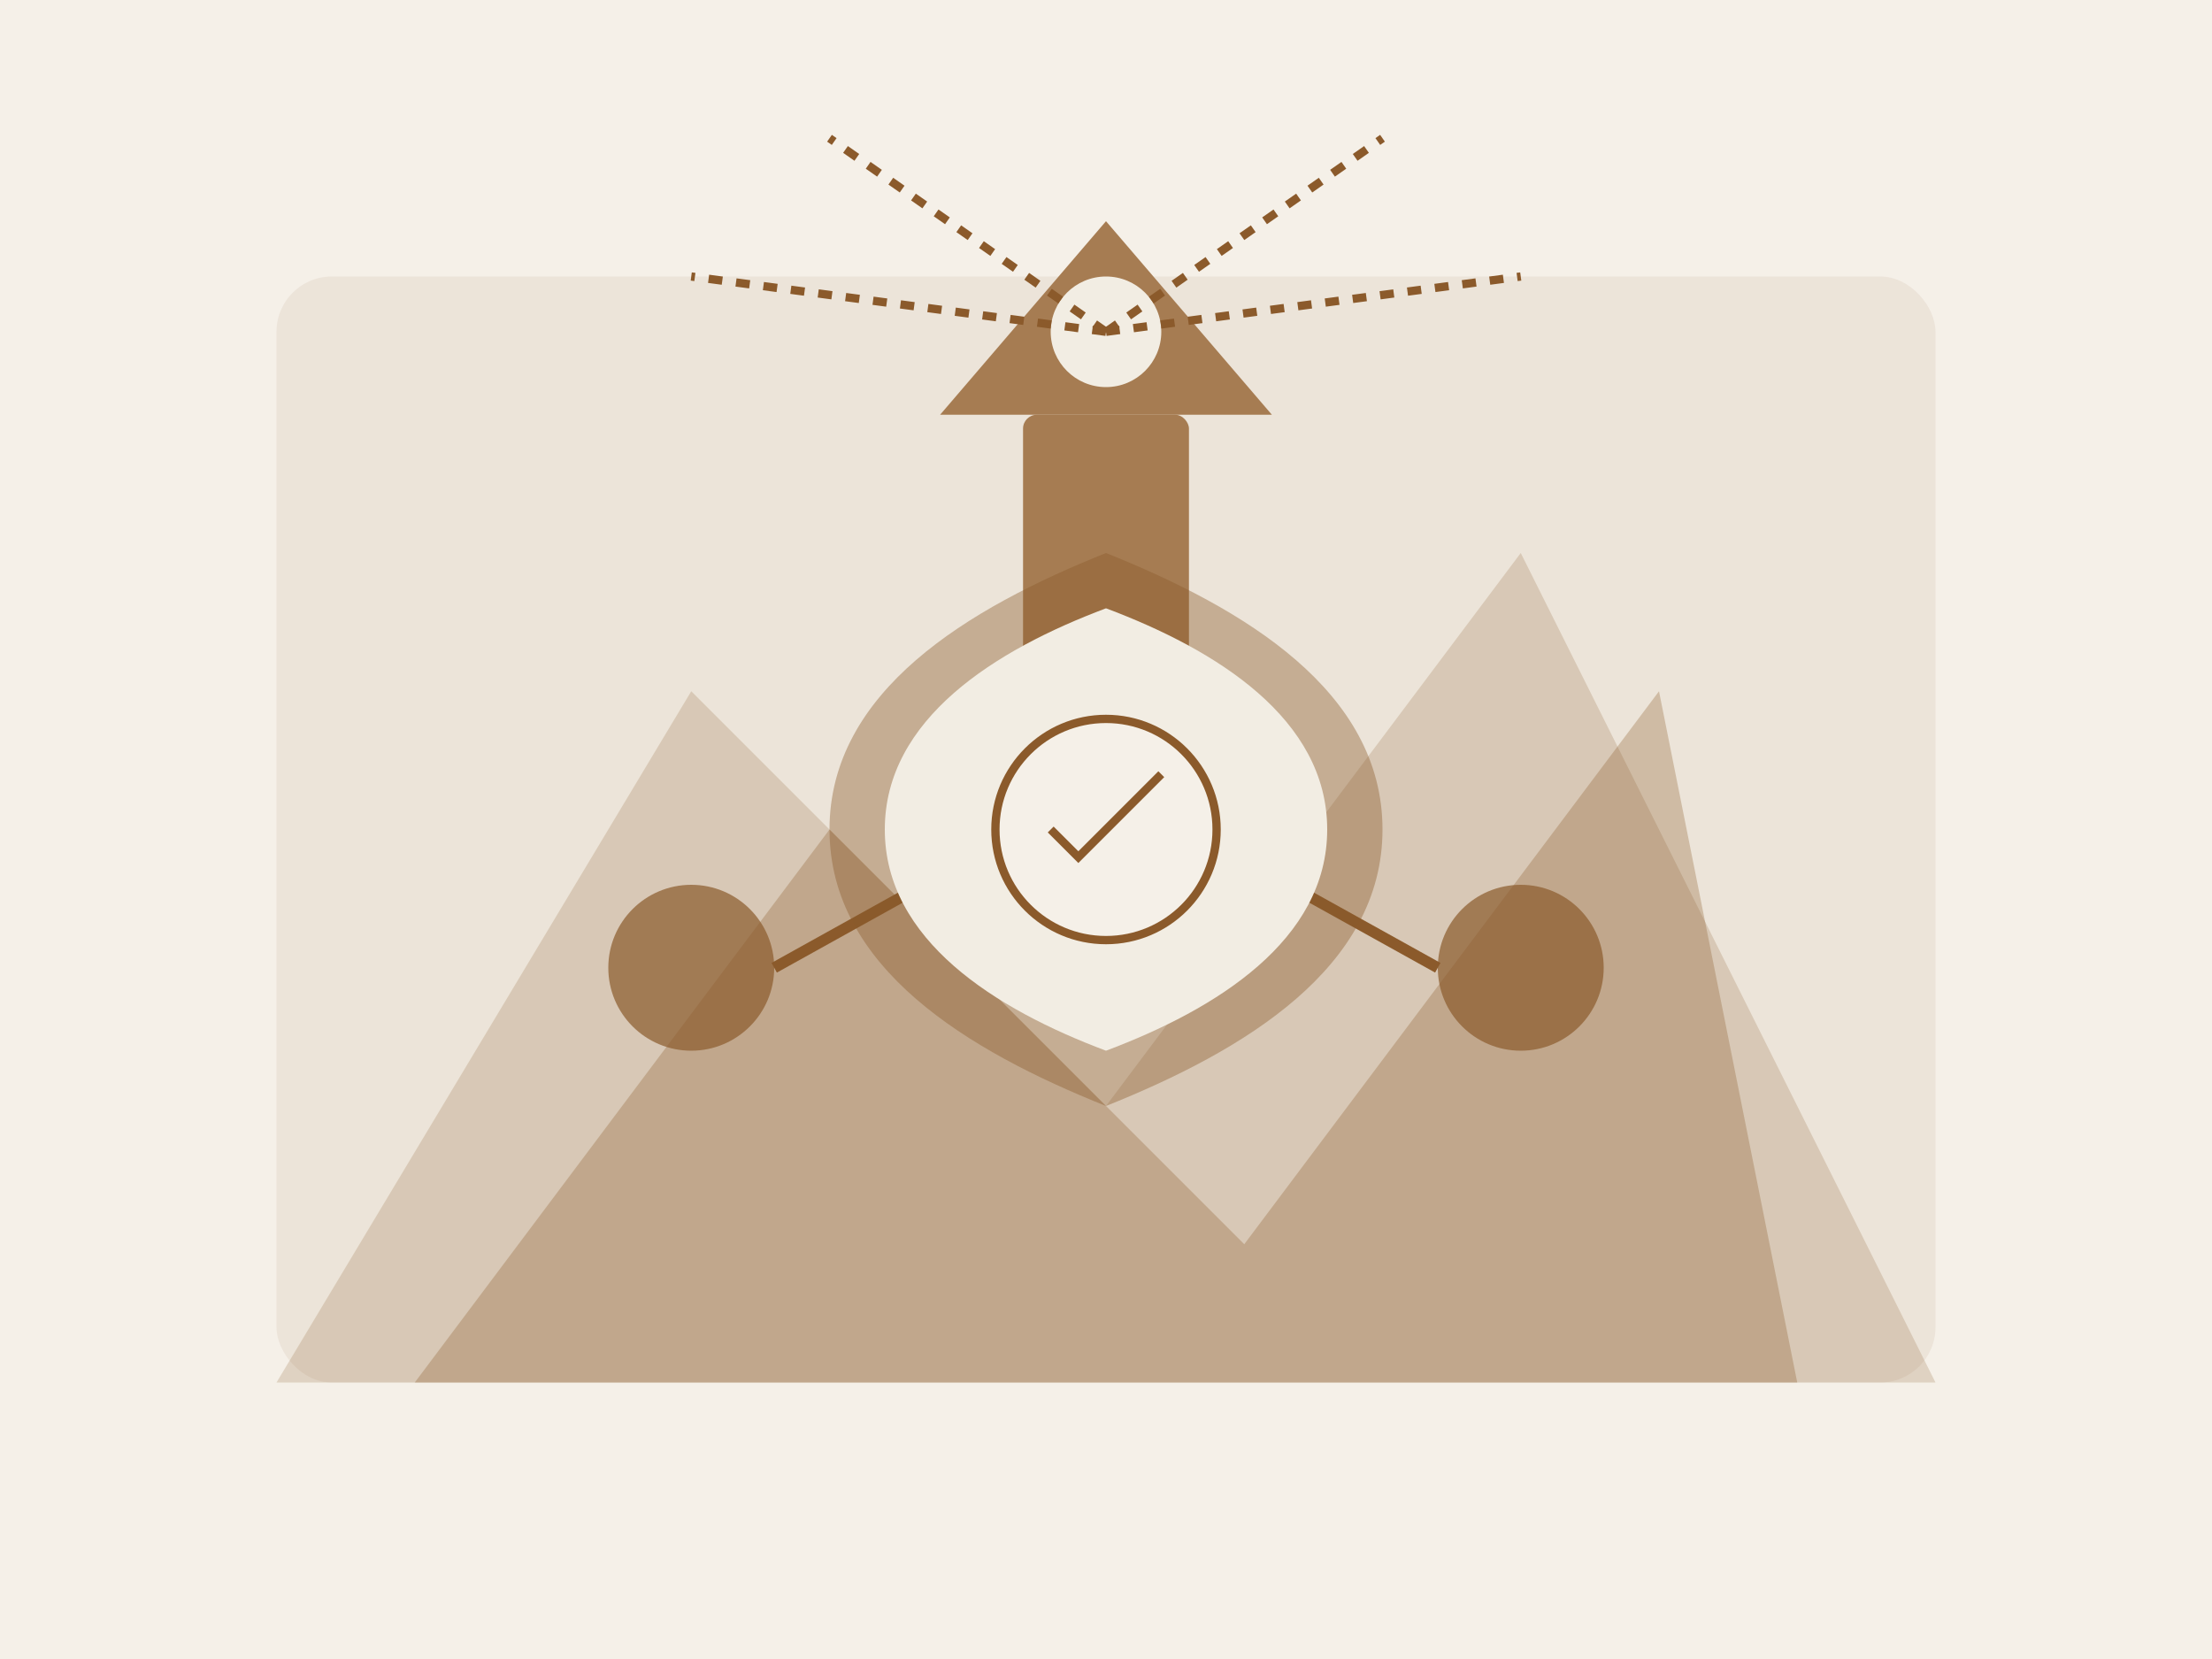<svg xmlns="http://www.w3.org/2000/svg" width="800" height="600" viewBox="0 0 800 600" fill="none">
  <rect width="800" height="600" fill="#F5F0E8"/>
  
  <!-- Background Elements -->
  <rect x="100" y="100" width="600" height="400" rx="20" fill="#E8DFD3" opacity="0.7"/>
  
  <!-- Mountain Peaks - Representing challenges and achievement -->
  <path d="M100 500L250 250L400 400L550 200L700 500H100Z" fill="#8B5A2B" opacity="0.2"/>
  <path d="M150 500L300 300L450 450L600 250L650 500H150Z" fill="#8B5A2B" opacity="0.3"/>
  
  <!-- Lighthouse - Representing vision and guidance -->
  <rect x="370" y="150" width="60" height="200" rx="5" fill="#A67C52"/>
  <polygon points="340,150 460,150 400,80" fill="#A67C52"/>
  <circle cx="400" cy="120" r="20" fill="#F2EDE3"/>
  
  <!-- Light Beams - Representing impact and illumination -->
  <path d="M400 120L300 50" stroke="#8B5A2B" stroke-width="3" stroke-dasharray="5,5"/>
  <path d="M400 120L250 100" stroke="#8B5A2B" stroke-width="3" stroke-dasharray="5,5"/>
  <path d="M400 120L500 50" stroke="#8B5A2B" stroke-width="3" stroke-dasharray="5,5"/>
  <path d="M400 120L550 100" stroke="#8B5A2B" stroke-width="3" stroke-dasharray="5,5"/>
  
  <!-- Connected Nodes - Representing teamwork and collaboration -->
  <circle cx="250" cy="350" r="30" fill="#8B5A2B" opacity="0.7"/>
  <circle cx="400" cy="300" r="30" fill="#8B5A2B" opacity="0.7"/>
  <circle cx="550" cy="350" r="30" fill="#8B5A2B" opacity="0.7"/>
  
  <line x1="280" y1="350" x2="370" y2="300" stroke="#8B5A2B" stroke-width="4"/>
  <line x1="430" y1="300" x2="520" y2="350" stroke="#8B5A2B" stroke-width="4"/>
  
  <!-- Shield - Representing security and protection -->
  <path d="M400 400C450 380 500 350 500 300C500 250 450 220 400 200C350 220 300 250 300 300C300 350 350 380 400 400Z" fill="#8B5A2B" opacity="0.4"/>
  <path d="M400 380C440 365 480 340 480 300C480 260 440 235 400 220C360 235 320 260 320 300C320 340 360 365 400 380Z" fill="#F2EDE3"/>
  
  <!-- Abstract Security Elements -->
  <circle cx="400" cy="300" r="40" fill="#F5F0E8" stroke="#8B5A2B" stroke-width="3"/>
  <path d="M380 300L390 310L420 280" stroke="#8B5A2B" stroke-width="3"/>
</svg>
